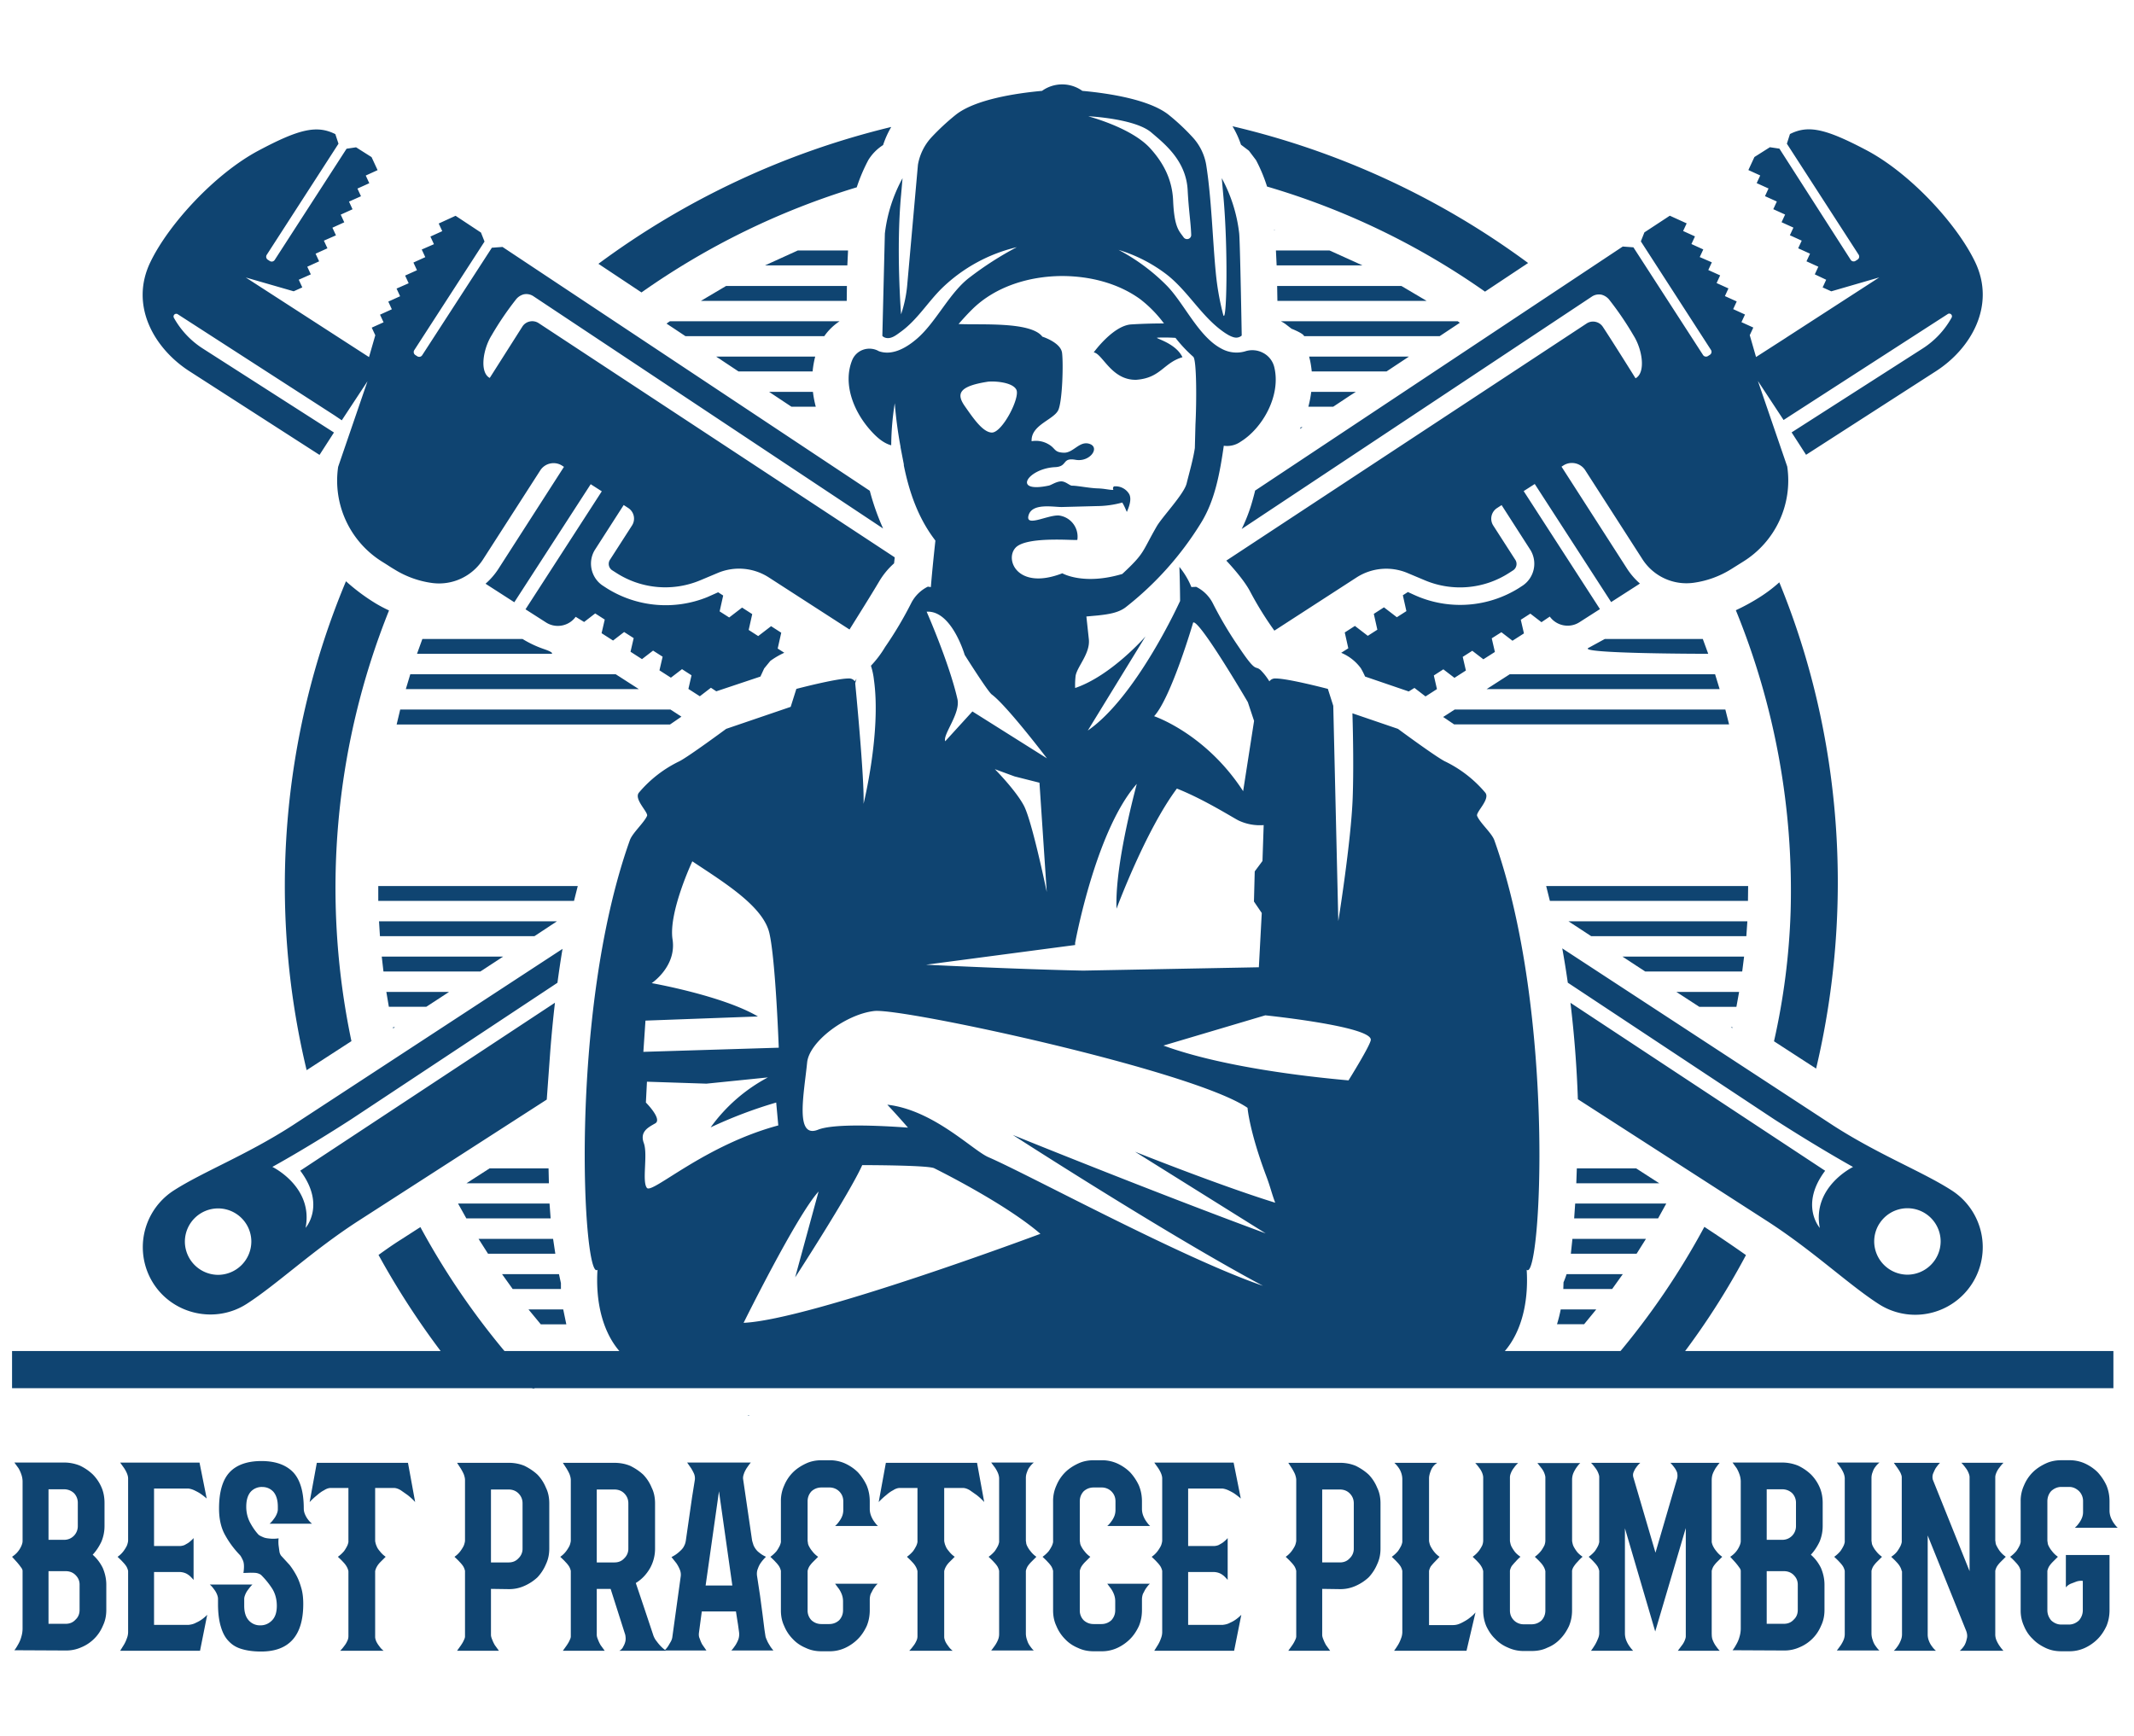 <svg xmlns="http://www.w3.org/2000/svg" xmlns:xlink="http://www.w3.org/1999/xlink" viewBox="0 0 177 144" fill-rule="evenodd" stroke-linejoin="round" stroke-miterlimit="2" xmlns:v="https://vecta.io/nano"><g fill="#0f4471"><path d="M129.58 78.672l22.488 14.703c3.774 2.426 7.414 3.827 9.816 5.376a5.6 5.6 0 0 1 1.681 7.738 5.6 5.6 0 0 1-4.71 2.576c-1.075 0-2.127-.31-3.03-.892-2.52-1.622-5.476-4.452-9.315-6.919l-15.637-10.069a93.11 93.11 0 0 0-.615-7.999l21.125 13.932c-2.14 2.847-.442 4.743-.442 4.743-.665-3.406 2.756-5.058 2.756-5.058s-2.706-1.49-6.527-3.945l-17.132-11.341a77.86 77.86 0 0 0-.459-2.844h.003zm-82.921.032c-.159.936-.294 1.878-.424 2.821L29.117 92.858c-3.822 2.467-6.527 3.939-6.527 3.939s3.421 1.652 2.756 5.058c0 0 1.699-1.896-.442-4.743L46.029 83.18a107.96 107.96 0 0 0-.386 3.992l-.294 4.042-15.581 10.034c-3.827 2.467-6.795 5.3-9.315 6.919-2.578 1.651-6.057.894-7.717-1.678-.582-.903-.892-1.955-.892-3.03a5.6 5.6 0 0 1 2.573-4.708c2.402-1.543 6.042-2.944 9.816-5.376l22.438-14.671zm109.23 22.788c-.286.445-.438.962-.438 1.491a2.77 2.77 0 0 0 2.756 2.756 2.77 2.77 0 0 0 2.756-2.756 2.76 2.76 0 0 0-1.266-2.319c-.444-.285-.96-.437-1.488-.437-.942 0-1.821.483-2.325 1.279l.006-.015zm-135.481.015c.286.444.438.962.438 1.49a2.77 2.77 0 0 1-2.756 2.756 2.77 2.77 0 0 1-2.756-2.756 2.76 2.76 0 0 1 2.756-2.755 2.76 2.76 0 0 1 2.318 1.266zM59.41 57.345l-.445-.294-.919.707-.948-.609.259-1.131-.789-.509-.922.707-.948-.609.262-1.131-.792-.506-.919.707-.951-.612.262-1.131-.792-.506-.919.707-.951-.609.262-1.131-.792-.509-.919.71-.701-.43c-.561.781-1.65.988-2.458.468l-1.702-1.089 6.327-9.789-.919-.589-6.336 9.792-2.288-1.472-.097-.068a5.86 5.86 0 0 0 1.042-1.195l5.459-8.497-.159-.103c-.603-.386-1.418-.208-1.805.395l-4.752 7.393c-.907 1.41-2.554 2.172-4.216 1.949a7.91 7.91 0 0 1-3.091-1.104c-.495-.294-.412-.262-1.03-.645a7.92 7.92 0 0 1-3.68-7.858v-.018l2.438-7.11-2.132 3.239-.601-.406-12.999-8.388c-.038-.027-.084-.042-.13-.042-.123 0-.224.101-.224.224 0 .04.01.079.03.113a7.18 7.18 0 0 0 2.429 2.567L27.7 35.878l-1.198 1.858-10.782-6.937c-2.912-1.87-5.005-5.444-3.239-9.071 1.519-3.15 5.367-7.325 8.962-9.236 3.415-1.82 4.855-2.123 6.371-1.366l.262.795-5.95 9.215a.29.29 0 0 0-.048.162c0 .102.053.197.14.251l.156.1c.048.032.105.049.163.049.101 0 .195-.052.249-.137l5.959-9.224.789-.118 1.284.813.501 1.081-.983.448.294.636-.983.445.294.636-.995.445.294.636-.98.445.294.636-.983.448.294.633-1.001.442.294.633-.983.448.294.633-.983.448.294.633-1.001.445.294.636-.715.324-3.972-1.145 10.22 6.603.521-1.811-.294-.633.98-.442-.294-.633.98-.448-.294-.636.98-.445-.294-.636 1.004-.442-.294-.636.983-.445-.294-.636.983-.448-.294-.633 1.013-.442-.294-.633.983-.448-.294-.633 1.398-.642 2.108 1.393.294.745-5.824 9.003c-.032.048-.049.105-.049.163 0 .101.052.195.137.249l.156.1c.048.032.105.049.163.049.101 0 .195-.052.249-.137l5.777-8.915.883-.065 30.464 20.227a20.14 20.14 0 0 0 1.104 3.13L44.239 24.57a1.06 1.06 0 0 0-.801-.153c-.27.073-.507.236-.671.462-.727.927-1.389 1.903-1.981 2.921-.742 1.178-1.016 3.106-.165 3.551l2.712-4.269c.291-.444.895-.57 1.34-.28l29.539 19.432-.056.498c-.479.426-.89.922-1.219 1.472-.674 1.142-1.846 3.006-2.476 4.016l-6.704-4.328c-1.265-.812-2.853-.947-4.237-.359l-1.401.589a7.5 7.5 0 0 1-6.987-.589l-.356-.227c-.287-.187-.372-.576-.188-.866l1.837-2.856a1.05 1.05 0 0 0-.315-1.443l-.38-.247-2.405 3.745c-.586.983-.306 2.268.636 2.918l.362.236a9.19 9.19 0 0 0 8.344.739l.898-.4.418.268-.294 1.316.792.506 1.069-.821.842.542-.294 1.313.789.509 1.069-.821.842.542-.294 1.313.548.35a6.53 6.53 0 0 0-1.16.677l-.509.624-.312.674-3.657 1.222zm44.681-16.641l30.505-20.253.883.065 5.774 8.93c.054.086.148.137.249.137.058 0 .115-.017.163-.049l.156-.1c.086-.054.137-.148.137-.249 0-.058-.017-.115-.049-.163l-5.812-9 .294-.745 2.108-1.384 1.398.636-.294.633.983.448-.294.633.983.448-.294.633 1.004.439-.294.636.983.445-.294.636.983.445-.294.636.98.445-.294.636.98.448-.294.633.983.448-.294.633.521 1.811 2.447-1.572.118-.079 7.655-4.952-3.978 1.154-.718-.324.294-.636-.945-.448.294-.633-.983-.448.294-.633-.983-.448.294-.633-.983-.448.294-.633-.983-.448.294-.636-.98-.445.294-.636-.983-.445.294-.636-.983-.445.294-.636-.983-.448.501-1.081 1.284-.813.789.118 5.909 9.218c.054.086.148.137.249.137.058 0 .115-.017.163-.049l.156-.1c.087-.054.14-.148.14-.251a.3.3 0 0 0-.048-.162l-5.95-9.204.256-.801c1.516-.763 2.944-.459 6.383 1.36 3.604 1.917 7.455 6.092 8.968 9.239 1.749 3.627-.339 7.202-3.239 9.071L149.8 37.727l-1.198-1.858 10.846-6.945a7.17 7.17 0 0 0 2.423-2.573c.02-.034.03-.073.03-.113 0-.123-.101-.224-.224-.224-.047 0-.092.015-.13.042l-12.999 8.388-.612.397-2.132-3.239 2.438 7.11v.018a7.92 7.92 0 0 1-3.657 7.858l-1.03.645a7.91 7.91 0 0 1-3.103 1.113 4.34 4.34 0 0 1-4.219-1.949l-4.752-7.393c-.387-.603-1.202-.781-1.805-.395l-.159.103 5.459 8.497a5.86 5.86 0 0 0 1.042 1.195l-.094.068-2.291 1.472-6.336-9.795-.919.589 6.327 9.789-1.702 1.089c-.809.52-1.898.313-2.458-.468l-.692.465-.922-.71-.792.509.262 1.131-.951.609-.919-.707-.801.506.262 1.131-.957.609-.919-.707-.792.506.262 1.131-.948.609-.922-.707-.789.509.259 1.131-.948.609-.919-.707-.474.294-3.621-1.237a6.62 6.62 0 0 0-.353-.692 3.87 3.87 0 0 0-1.628-1.278l.589-.374-.294-1.313.842-.542 1.069.821.792-.509-.294-1.313.842-.542 1.069.821.792-.506-.294-1.316.418-.268c.294.132.589.274.898.4a9.19 9.19 0 0 0 8.282-.712l.362-.236a2.19 2.19 0 0 0 .636-2.918l-2.405-3.745-.38.247a1.05 1.05 0 0 0-.315 1.443l1.837 2.856c.184.289.099.679-.188.866l-.353.227c-2.087 1.34-4.708 1.56-6.99.589l-1.401-.589c-1.383-.588-2.97-.453-4.234.359l-6.822 4.416c-.743-1.032-1.414-2.114-2.008-3.239-.486-.936-1.563-2.129-1.979-2.57l29.89-19.673c.444-.29 1.048-.164 1.34.28.783 1.178 2.712 4.269 2.712 4.269.851-.445.589-2.355-.165-3.551-.593-1.018-1.255-1.994-1.981-2.921-.164-.226-.401-.389-.671-.462a1.06 1.06 0 0 0-.801.153L102.99 43.881c.314-.643.578-1.309.789-1.993a24.14 24.14 0 0 0 .312-1.134v-.05zM77.603 44.87l-.174-.236c-1.281-1.74-2.011-3.786-2.464-6.03v-.091l-.271-1.404c0-.044 0-.085-.015-.127a34.87 34.87 0 0 1-.465-3.533 22.97 22.97 0 0 0-.294 3.489c-.71-.188-1.307-.771-1.767-1.295-1.41-1.608-2.241-3.86-1.472-5.768.163-.395.483-.705.883-.854a1.59 1.59 0 0 1 1.234.059c.051.032.105.056.162.074 1.119.359 2.279-.353 3.1-1.063 1.602-1.381 2.709-3.86 4.416-5.117a27.37 27.37 0 0 1 3.86-2.47 13.32 13.32 0 0 0-6.218 3.412c-1.178 1.16-2.061 2.65-3.436 3.63-.35.253-.824.648-1.31.448a.5.5 0 0 1-.188-.13l.209-8.491a12.61 12.61 0 0 1 1.466-4.59l-.121 1.393c-.427 4.564 0 9.898 0 9.898a10.54 10.54 0 0 0 .515-2.491l.883-9.913a4.48 4.48 0 0 1 1.101-2.255 19.3 19.3 0 0 1 2.037-1.893c1.622-1.29 5.073-1.796 7.154-1.984a2.87 2.87 0 0 1 3.345 0c2.082.188 5.535.695 7.157 1.984a17.96 17.96 0 0 1 2.017 1.893 4.48 4.48 0 0 1 1.098 2.255c.442 2.782.539 6.324.792 8.909a22.14 22.14 0 0 0 .609 3.492c.296 1.146.442-5.335.015-9.898l-.124-1.393c.772 1.421 1.263 2.977 1.446 4.584.056.536.156 5.379.209 8.47-.169.152-.404.209-.624.153-.033-.006-.066-.014-.097-.026l-.106-.038a1.14 1.14 0 0 1-.138-.062 1.67 1.67 0 0 1-.177-.091l-.197-.121c-1.943-1.275-3.068-3.477-4.917-4.902a12.49 12.49 0 0 0-3.957-2.017 16.32 16.32 0 0 1 3.978 2.944c1.457 1.472 2.667 4.29 4.584 5.264a2.57 2.57 0 0 0 1.917.212 1.91 1.91 0 0 1 1.504.121c.459.237.796.66.924 1.16.589 2.355-.954 5.073-2.773 6.201a1.95 1.95 0 0 1-1.407.344c-.327 2.232-.718 4.496-1.878 6.38a26.57 26.57 0 0 1-6.254 7.013c-.624.48-1.472.589-2.294.683l-.972.088.203 1.884c.13 1.178-.969 2.267-1.098 3.044-.037.333-.049.669-.038 1.004 3.009-1.022 5.835-4.275 5.835-4.275l-4.784 7.802c4.06-2.803 7.655-10.749 7.655-10.749a103.5 103.5 0 0 0-.059-2.821c.414.503.75 1.066.995 1.669l.397-.018a3.08 3.08 0 0 1 1.381 1.363 31.44 31.44 0 0 0 2.161 3.642c1.502 2.249 1.307 1.451 1.817 1.917a5.01 5.01 0 0 1 .712.919.59.59 0 0 1 .536-.238c1.033 0 4.316.863 4.316.863l.448 1.404.418 17.86s1.054-6.545 1.192-10.205c.082-2.223.038-5.111-.021-7.034l3.777 1.29s3.091 2.285 3.878 2.688a10.11 10.11 0 0 1 3.359 2.6c.45.536-.798 1.625-.671 1.931.236.589 1.213 1.416 1.428 2.023 5.144 14.427 3.854 36.741 2.682 35.625.294 4.593-1.675 8.906-6.772 8.753l-8.674.183-9.522-1.01H74.526l-9.522 1.01-8.674-.183c-5.091.153-7.066-4.16-6.772-8.753-1.178 1.113-2.461-21.198 2.682-35.625.215-.607 1.178-1.449 1.428-2.023.124-.294-1.122-1.396-.671-1.931a10.12 10.12 0 0 1 3.356-2.6c.786-.403 3.878-2.688 3.878-2.688l5.35-1.825.471-1.49s3.283-.863 4.322-.863a.59.59 0 0 1 .53.233l.138-.209-.109.365s.777 7.949.692 10.01c0 0 1.472-5.938.863-10.278-.043-.4-.127-.795-.25-1.178a8.84 8.84 0 0 0 1.178-1.557 31.05 31.05 0 0 0 2.164-3.642 3.08 3.08 0 0 1 1.381-1.363l.247.038c.106-1.307.259-2.782.377-3.857l.018.024zm-6.08 51.78s5.441 0 5.962.259 5.959 2.98 8.809 5.441c0 0-19.046 7.125-24.617 7.384 0 0 4.416-8.939 6.218-10.894l-1.943 7.125s4.534-6.995 5.57-9.327v.012zm34.25 3.127c-.321-.851-.38-1.248-.742-2.208-1.407-3.736-1.557-5.671-1.557-5.671-4.525-3.109-28.615-8.291-30.955-8.032s-5.397 2.52-5.573 4.275c-.259 2.591-1.036 6.348.91 5.57 1.298-.518 5.085-.344 7.455-.171-.975-1.122-1.714-1.902-1.714-1.902 3.827.436 7.066 3.777 8.382 4.352 3.351 1.449 16.14 8.403 22.779 10.673-7.855-4.184-20.754-12.516-20.754-12.516s11.453 4.652 20.977 8.167l-10.835-6.772s7.001 2.8 11.636 4.231l-.009.003zM53.66 89.731l-.088 1.728s1.384 1.384.777 1.728-1.295.692-.948 1.64-.174 3.197.259 3.716 4.749-3.533 10.894-5.185l-.174-1.899c-1.863.545-3.681 1.235-5.438 2.061a13.84 13.84 0 0 1 4.749-4.145l-5.096.518-4.934-.162zm58.189-.109s1.837-2.944 1.849-3.368c.029-1.128-8.753-2.029-8.753-2.029l-8.447 2.508c4.826 1.767 11.777 2.57 15.351 2.888zM57.423 71.45s-1.987 4.231-1.64 6.477-1.728 3.627-1.728 3.627 5.874 1.036 8.809 2.765l-9.327.344-.174 2.591 11.229-.344s-.259-7.255-.777-9.501-3.801-4.231-6.392-5.959zm36.867-6.43c-.674 2.559-1.805 7.361-1.681 10.358 0 0 2.4-6.477 5.005-9.963 2.235.883 4.643 2.411 5.12 2.65a4.15 4.15 0 0 0 2.079.38l-.1 2.977-.642.863-.065 2.5.648.951-.241 4.502-14.568.277c-5.326-.106-13.037-.489-13.037-.489l12.366-1.634v-.18c.209-1.104 1.896-9.53 5.105-13.175l.012-.015zm-11.777-1.216l1.643.604 2.061.521.604 9.068s-1.21-5.874-1.899-7.169-2.408-3.024-2.408-3.024zm16.452-12.165s-1.814 6.218-3.239 7.773c0 0 4.275 1.425 7.384 6.218l.907-5.83-.518-1.555s-4.016-6.866-4.534-6.607zm-22.111-.907s1.884 4.281 2.559 7.26c.271 1.198-1.237 2.944-1.013 3.498l2.255-2.473 6.183 3.892s-3.318-4.366-4.578-5.3c-.344-.259-2.246-3.283-2.246-3.283s-1.078-3.713-3.15-3.583l-.009-.012zM96.53 26.813a10.22 10.22 0 0 0-1.967-2.002c-1.834-1.325-4.178-1.914-6.489-1.914-2.72.015-5.506.866-7.422 2.75-.4.392-.774.807-1.145 1.231 1.767.094 5.991-.227 6.948 1.048 0 0 1.522.48 1.634 1.34s.038 3.875-.294 4.711-2.302 1.248-2.229 2.623a2.06 2.06 0 0 1 1.39.247c.624.353.448.671 1.266.707s1.319-1.036 2.173-.724 0 1.519-1.178 1.313-.627.559-1.708.609c-2.252.106-3.627 2.19-.512 1.528.2-.041.633-.353 1.039-.347.356 0 .695.362.883.356.468 0 1.41.203 2.123.224.589.018.992.138 1.304.127 0 0-.1-.206.062-.294.514-.047 1.01.213 1.263.662.138.294.109.733-.188 1.416-.026.141-.077-.185-.397-.736a8.14 8.14 0 0 1-2.117.294l-2.909.077c-.742 0-2.45-.344-2.747.686s1.596-.05 2.523.018a1.77 1.77 0 0 1 1.522 2.019c-.014.089-4.195-.344-5.123.651s.183 3.56 3.878 2.123c0 0 1.743 1.019 4.973.056 1.899-1.767 1.599-1.767 2.856-3.948.45-.78 2.261-2.676 2.479-3.554.233-.945.542-1.999.683-2.944l.05-1.946c.097-1.834.109-5.379-.183-5.626a11.65 11.65 0 0 1-1.472-1.566 14.18 14.18 0 0 0-1.454-.021c-.485.018 1.431.368 2.032 1.625-1.584.468-1.799 1.722-3.827 1.873-2.061.053-2.8-2.17-3.533-2.273 0 0 1.605-2.226 3.109-2.32 1.136-.071 2.164-.082 2.738-.082l-.032-.015zm-14.645 4.858c.474-.077 2.079 0 2.414.654s-1.178 3.589-2.043 3.557c-.742-.029-1.525-1.178-2.232-2.19s-.518-1.643 1.861-2.02zm8.417-22.023c.077 0 3.863.197 5.194 1.343 1.051.904 2.882 2.311 3.012 4.781.091 1.743.259 2.65.294 3.716.004.146-.088.279-.227.327s-.295.005-.389-.109c-.368-.53-.783-.78-.883-3.044-.068-1.749-.795-3.141-1.899-4.357-1.578-1.74-5.152-2.65-5.108-2.65l.006-.006z"/><path d="M1 112.072h174.291v3.083H1z"/><path d="M62.01 117.406l.1.044.026-.044m67.316-8.783h2.944l-1.004 1.225h-2.249c.124-.406.227-.817.309-1.234v.009zm-85.615 0h2.879l.256 1.234h-2.117l-1.019-1.234zm86.098-2.929h4.664l-.883 1.234h-4.051l.018-.556a6.93 6.93 0 0 0 .253-.677zm-88.303 0h4.731l.162.748v.486h-4.001l-.883-1.234h-.009zm88.789-2.927h6.1l-.777 1.234h-5.453l.13-1.234zm-90.729 0h6.183l.185 1.234h-5.582l-.786-1.234zm90.958-2.929h7.555l-.68 1.234h-6.96l.085-1.234zm-92.657 0h7.587l.091 1.234h-6.99l-.689-1.234zm92.793-2.915h4.923l1.914 1.234h-6.881l.044-1.234zm-90.181 0h4.893l.029 1.234h-6.836l.409-.265 1.504-.969zm-8.008-11.712h.159l-.074.047-.079.053v-.1h-.006zm111.082.074l-.115-.074h.13l-.015.074zm-4.637-3.003h5.205l-.224 1.237h-3.077l-1.905-1.237zm-107.01 0h5.214l-.957.627-.936.609h-3.1l-.209-1.237h-.012zm102.529-2.927h10.099l-.156 1.234h-8.044l-.745-.486-1.142-.748h-.012zm-102.909 0h10.075l-1.884 1.234h-8.038l-.141-1.234h-.012zm98.434-2.927h14.845l-.085 1.231h-12.869l-1.378-.904-.503-.327h-.009zm-98.66 0h14.765l-1.864 1.231H31.514l-.077-1.231h-.012zm96.817-2.929h16.753l-.015 1.234h-16.429l-.309-1.234zm-96.894 0h16.573l-.312 1.234H31.375v-1.234h-.026zm88.344-14.02l.96-.618h22.453l.309 1.231h-22.806l-.904-.612h-.012zm-86.504-.618h22.423l.907.589-.951.651h-22.67l.294-1.231-.003-.009zm109.442-1.696h-19.329l1.92-1.234h17.032l.377 1.234zm-108.6-1.234h17.035l1.92 1.234H33.66l.371-1.234zm99.081-2.927h8.123l.45 1.231s-10.938 0-9.928-.492l1.354-.739zm-98.08 0h8.306a8.93 8.93 0 0 0 1.796.845c.86.294.627.386.627.386H34.588l.445-1.231zm72.86-17.568h.144l-.147.097-.071.05.074-.147zm.866-2.927h3.695l-.498.318-1.375.913h-2.061c.107-.404.187-.816.238-1.231zm-41.095 1.231h-2.017l-1.852-1.231h3.633c.049.415.128.827.236 1.231zm40.925-4.16h8.276l-.813.539-1.045.692h-6.206a8.33 8.33 0 0 0-.141-.922l-.074-.294.003-.015zm-41.187 1.231h-6.15l-1.852-1.231h8.217a7.71 7.71 0 0 0-.215 1.231zm38.846-4.16h14.662l.094.065.082.059-1.672 1.11h-11.247c-.056-.233-1.042-.615-1.042-.615l-.518-.4a3.62 3.62 0 0 0-.359-.218zm-50.69 0h14.079c-.496.328-.926.746-1.266 1.234H56.852l-.96-.639-.609-.403.274-.191zm50.375-2.927h10.305l2.087 1.234h-12.372l-.021-1.234zm-45.712 0h10.025l-.015 1.234H58.135l2.085-1.234zm45.609-2.944h4.449l2.726 1.234h-7.116l-.059-1.234zm-39.661 0h4.172l-.059 1.234h-6.825l2.712-1.234zm39.576-1.678h-.065v-.032l.068.024-.003.009z"/><path d="M34.873 101.802c2.227 4.11 4.908 7.956 7.994 11.468s.515 1.057-.589 1.269h-3.433l-.589-.294c-2.594-3.162-4.891-6.558-6.86-10.143.615-.445 1.237-.883 1.873-1.281l1.605-1.033v.015zm106.492-.029c1.178.771 2.335 1.552 3.451 2.341-1.88 3.537-4.1 6.882-6.627 9.99l-.392.359-.327.074h-3.509s-1.622-.026.141-2.096c2.783-3.296 5.218-6.872 7.263-10.67v.003zM28.696 48.218a16.46 16.46 0 0 0 2.417 1.808c.373.226.758.43 1.154.612a61.82 61.82 0 0 0-3.118 35.728l-3.716 2.408c-3.245-13.52-2.102-27.729 3.262-40.556zm118.884.088c5.205 12.66 6.224 26.942 3.053 40.336l-1.363-.883-2.129-1.381a57.05 57.05 0 0 0 1.378-10.749c.244-8.561-1.303-17.08-4.543-25.008.67-.311 1.319-.665 1.943-1.06a12.01 12.01 0 0 0 1.661-1.254zM49.633 21.885a67.38 67.38 0 0 1 24.29-11.353 7.65 7.65 0 0 0-.677 1.502c-.501.318-.922.747-1.231 1.254l-.038.074c-.365.699-.671 1.426-.916 2.176a62.32 62.32 0 0 0-17.854 8.721l-.774-.515-2.8-1.861v.003zm73.543 2.311a61.48 61.48 0 0 0-18.083-8.721c-.239-.757-.545-1.491-.916-2.193l-.589-.78-.657-.498c-.179-.534-.415-1.047-.704-1.531a67.04 67.04 0 0 1 24.519 11.344l-3.571 2.373v.006z"/><g fill-rule="nonzero"><path d="M7.688 128.97c.341.298.618.66.831 1.086.192.447.298.916.298 1.406v2.087c0 .469-.085.895-.277 1.299-.17.405-.405.767-.703 1.065a3.26 3.26 0 0 1-1.065.724 3.06 3.06 0 0 1-1.321.277l-4.26-.021c.128-.149.234-.341.341-.532a2.47 2.47 0 0 0 .234-.575 2.4 2.4 0 0 0 .106-.682v-4.792c0-.085-.043-.192-.149-.319-.085-.128-.192-.256-.298-.383L1 129.14c.298-.192.511-.426.66-.682s.213-.469.213-.618v-4.963a1.85 1.85 0 0 0-.106-.575 2.78 2.78 0 0 0-.234-.511l-.341-.469h4.111a3.47 3.47 0 0 1 1.321.256 4.09 4.09 0 0 1 1.065.724 3.49 3.49 0 0 1 .724 1.065c.17.383.256.831.256 1.299v1.917a3.35 3.35 0 0 1-.256 1.299c-.192.405-.426.767-.724 1.086zm-3.663-1.235h1.278c.319 0 .596-.106.831-.341a1.14 1.14 0 0 0 .319-.809v-1.917a1.14 1.14 0 0 0-.319-.809c-.234-.213-.511-.319-.831-.319H4.024v4.196zm2.577 3.727c0-.319-.106-.575-.341-.809-.213-.213-.49-.319-.809-.319H4.024v4.366h1.427c.319 0 .596-.106.809-.341.234-.213.341-.49.341-.809v-2.087zm9.073 3.322c.192-.021.383-.064.575-.17.192-.085.341-.17.49-.277a3.58 3.58 0 0 0 .447-.383l-.596 2.982H9.967l.319-.511a2.85 2.85 0 0 0 .234-.511 1.46 1.46 0 0 0 .106-.511v-5.09a1.27 1.27 0 0 0-.149-.383 2.45 2.45 0 0 0-.298-.362c-.128-.149-.277-.277-.426-.426a2.08 2.08 0 0 0 .49-.469 3.09 3.09 0 0 0 .256-.405c.064-.128.085-.234.106-.319s.021-.149.021-.17v-5.133c0-.149-.043-.298-.106-.447a2.73 2.73 0 0 0-.234-.426l-.319-.447h6.581l.596 2.982c-.17-.149-.341-.277-.49-.383s-.319-.192-.49-.277-.362-.149-.554-.17h-2.833v4.771h2.087a1.11 1.11 0 0 0 .447-.085c.149-.085.277-.149.383-.234.128-.106.256-.213.362-.341v3.472c-.085-.106-.192-.213-.298-.319-.106-.085-.213-.17-.362-.234s-.341-.106-.532-.106h-2.087v4.388h2.897zm7.646-5.729l.703.767a6.36 6.36 0 0 1 .575.895c.17.32.298.682.405 1.065s.149.809.149 1.278c0 2.62-1.171 3.94-3.493 3.94-.596 0-1.108-.064-1.555-.192-.469-.128-.831-.341-1.129-.66-.298-.298-.511-.703-.66-1.214-.149-.49-.234-1.129-.234-1.874v-.426c0-.149-.043-.277-.106-.426a1.67 1.67 0 0 0-.234-.383 1.99 1.99 0 0 0-.341-.383h3.536c-.128.128-.234.256-.341.405a1.67 1.67 0 0 0-.234.383c-.064.149-.106.277-.106.405v.575c0 .532.128.937.383 1.214a1.24 1.24 0 0 0 .958.405c.362 0 .682-.128.958-.405s.405-.682.405-1.214-.128-1.022-.383-1.427a6.72 6.72 0 0 0-.937-1.15 1.03 1.03 0 0 0-.383-.149c-.17-.021-.341-.021-.49-.021l-.575.021c.064-.447.064-.809-.043-1.044s-.192-.383-.256-.447c-.469-.49-.873-1.022-1.214-1.64-.341-.596-.511-1.342-.511-2.215 0-1.384.298-2.385.873-3.003s1.47-.937 2.641-.937 2.045.319 2.641.937c.575.618.873 1.619.873 3.003 0 .192.043.341.106.49s.149.298.234.405a1.85 1.85 0 0 0 .341.362h-3.514a1.99 1.99 0 0 0 .341-.383 1.67 1.67 0 0 0 .234-.383c.064-.149.106-.277.106-.426v-.213c0-.554-.128-.958-.362-1.235-.256-.277-.575-.405-.937-.405a1.24 1.24 0 0 0-.958.405c-.234.277-.362.682-.362 1.235 0 .469.106.895.298 1.278.192.362.426.724.724 1.044.106.085.256.149.405.213s.319.085.532.106a2.84 2.84 0 0 0 .724-.021 2.79 2.79 0 0 0 0 .596l.064.469a.8.8 0 0 0 .149.383z"/><use xlink:href="#B"/><path d="M42.192 121.345c.469 0 .916.085 1.321.256.383.192.745.426 1.065.724a3.41 3.41 0 0 1 .703 1.086c.192.383.277.831.277 1.299v3.749c0 .469-.085.895-.277 1.299a3.66 3.66 0 0 1-.703 1.086 3.85 3.85 0 0 1-1.065.703 3.06 3.06 0 0 1-1.321.277l-1.47-.021v3.812c0 .128.043.256.106.405.064.17.128.298.213.447l.341.469H37.91l.319-.447c.085-.128.17-.256.234-.405.064-.128.106-.234.106-.341v-5.431a1.27 1.27 0 0 0-.149-.383 2.45 2.45 0 0 0-.298-.362c-.128-.149-.277-.277-.426-.426a2.08 2.08 0 0 0 .49-.469 3.09 3.09 0 0 0 .256-.405c.064-.128.085-.234.106-.319s.021-.149.021-.17v-5.005c0-.149-.043-.319-.106-.49-.064-.149-.149-.298-.234-.447l-.319-.49h4.281zm1.15 3.365c0-.319-.106-.596-.341-.831-.213-.213-.49-.319-.809-.319h-1.47v6.049h1.47c.319 0 .596-.106.809-.341a1.08 1.08 0 0 0 .341-.809v-3.749zm8.03 12.226c.021-.021.085-.043.149-.106s.128-.128.17-.234c.064-.106.128-.234.17-.405.043-.149.043-.341 0-.575l-1.214-3.812h-1.15v3.812c0 .128.043.256.106.405.064.17.128.298.213.447l.341.469h-3.472l.319-.447c.085-.128.17-.256.234-.405.064-.128.106-.234.106-.341v-5.431a1.27 1.27 0 0 0-.149-.383 2.45 2.45 0 0 0-.298-.362c-.128-.149-.277-.277-.426-.426a2.08 2.08 0 0 0 .49-.469 3.09 3.09 0 0 0 .256-.405c.064-.128.085-.234.106-.319s.021-.149.021-.17v-5.005c0-.149-.043-.319-.106-.49-.064-.149-.149-.298-.234-.447l-.319-.49h4.281c.469 0 .916.085 1.321.256.383.192.745.426 1.065.724a3.41 3.41 0 0 1 .703 1.086c.192.383.277.831.277 1.299v3.749a3.3 3.3 0 0 1-.426 1.64c-.298.511-.682.916-1.171 1.214l.724 2.151.724 2.172c.064.192.17.383.298.532a3.4 3.4 0 0 0 .341.405 3.21 3.21 0 0 0 .426.362h-3.876zm-.405-7.327c.319 0 .596-.106.809-.341a1.08 1.08 0 0 0 .341-.809v-3.749c0-.319-.106-.596-.341-.831-.213-.213-.49-.319-.809-.319h-1.47v6.049h1.47z"/><path d="M60.658 136.914c.149-.149.256-.319.362-.469.085-.149.17-.298.234-.49a1.32 1.32 0 0 0 .043-.575l-.085-.618-.085-.532-.085-.554h-2.833l-.234 1.747c-.021.17-.021.341.064.511.064.192.128.341.213.49l.341.49H55.12a2.45 2.45 0 0 0 .298-.362l.213-.362a1.12 1.12 0 0 0 .128-.341l.703-5.09a1.09 1.09 0 0 0-.085-.575 2.89 2.89 0 0 0-.277-.511l-.405-.511a2.68 2.68 0 0 0 .682-.469c.17-.149.298-.298.362-.447.085-.149.128-.319.149-.469l.511-3.557.234-1.47a1.01 1.01 0 0 0-.064-.49c-.064-.149-.149-.298-.234-.447l-.341-.49h5.282c-.149.17-.256.341-.362.49-.085.149-.17.298-.213.447-.064.17-.085.319-.064.447l.745 5.09c.021.064.043.17.085.277.021.106.085.234.17.362s.192.256.341.362a2.24 2.24 0 0 0 .554.341c-.149.149-.298.319-.405.469a1.78 1.78 0 0 0-.256.49c-.085.192-.106.383-.085.596l.256 1.683.213 1.597.149 1.193.085.554c.021.128.085.256.149.405s.149.277.213.383c.085.149.192.277.298.405h-3.493zm-2.684-1.534v.021-.021zm0-.043v-.021.021zm.021-.064v.021-.021zm0-.043v.021-.021zm0-.043v-.021.021zm0-.043v-.021.021zm.021-.043v.021-.021zm2.726-3.578l-1.108-7.817-1.108 7.817h2.215zm9.181 1.281a1.6 1.6 0 0 0-.106-.554 2.23 2.23 0 0 0-.234-.447l-.319-.426H72.8c-.128.106-.234.256-.341.405-.085.128-.149.277-.234.426-.064.17-.085.341-.085.49v.873c0 .469-.085.916-.256 1.321-.192.405-.426.767-.724 1.065a3.68 3.68 0 0 1-1.065.745 3.06 3.06 0 0 1-1.321.277h-.639c-.469 0-.895-.085-1.299-.277-.405-.17-.767-.405-1.065-.724a3.35 3.35 0 0 1-.724-1.086c-.192-.405-.277-.831-.277-1.299v-3.28a1.27 1.27 0 0 0-.149-.383 2.45 2.45 0 0 0-.298-.362c-.128-.149-.277-.277-.426-.426.213-.149.383-.319.511-.469a3.21 3.21 0 0 0 .256-.426c.064-.128.085-.234.106-.319v-3.387a3.06 3.06 0 0 1 .277-1.321 3.35 3.35 0 0 1 .724-1.086c.298-.298.66-.532 1.065-.724s.831-.277 1.299-.277h.66a3.06 3.06 0 0 1 1.321.277c.405.192.745.426 1.044.724a4.22 4.22 0 0 1 .724 1.086c.17.405.256.852.256 1.321v.639a1.6 1.6 0 0 0 .106.554 2.23 2.23 0 0 0 .234.447c.106.149.213.298.341.405h-3.557a1.99 1.99 0 0 0 .341-.383 1.84 1.84 0 0 0 .234-.405c.064-.149.106-.341.106-.532v-.724c0-.319-.106-.596-.341-.831a1.14 1.14 0 0 0-.809-.319h-.66c-.319 0-.596.106-.831.319-.213.234-.319.511-.319.831v3.237c0 .021 0 .085.021.149a.71.71 0 0 0 .085.319 2.06 2.06 0 0 0 .277.426 2.08 2.08 0 0 0 .49.469l-.426.426a2.45 2.45 0 0 0-.298.362 1.27 1.27 0 0 0-.149.383v3.28a1.14 1.14 0 0 0 .319.809c.234.213.511.319.831.319h.639c.319 0 .596-.106.831-.319.213-.234.319-.511.319-.831v-.767z"/><use xlink:href="#B" x="47.199"/><use xlink:href="#C"/><path d="M92.5 132.804a1.6 1.6 0 0 0-.106-.554 2.23 2.23 0 0 0-.234-.447l-.319-.426h3.536c-.128.106-.234.256-.341.405-.085.128-.149.277-.234.426-.064.17-.085.341-.085.49v.873c0 .469-.085.916-.256 1.321-.192.405-.426.767-.724 1.065a3.68 3.68 0 0 1-1.065.745 3.06 3.06 0 0 1-1.321.277h-.639c-.469 0-.895-.085-1.299-.277-.405-.17-.767-.405-1.065-.724a3.35 3.35 0 0 1-.724-1.086c-.192-.405-.277-.831-.277-1.299v-3.28a1.27 1.27 0 0 0-.149-.383 2.45 2.45 0 0 0-.298-.362c-.128-.149-.277-.277-.426-.426.213-.149.383-.319.511-.469a3.21 3.21 0 0 0 .256-.426c.064-.128.085-.234.106-.319v-3.387a3.06 3.06 0 0 1 .277-1.321 3.35 3.35 0 0 1 .724-1.086c.298-.298.66-.532 1.065-.724s.831-.277 1.299-.277h.66a3.06 3.06 0 0 1 1.321.277c.405.192.745.426 1.044.724a4.22 4.22 0 0 1 .724 1.086c.17.405.256.852.256 1.321v.639a1.6 1.6 0 0 0 .106.554 2.23 2.23 0 0 0 .234.447c.106.149.213.298.341.405H91.84a1.99 1.99 0 0 0 .341-.383 1.84 1.84 0 0 0 .234-.405c.064-.149.106-.341.106-.532v-.724c0-.319-.106-.596-.341-.831a1.14 1.14 0 0 0-.809-.319h-.66c-.319 0-.596.106-.831.319-.213.234-.319.511-.319.831v3.237c0 .021 0 .085.021.149a.71.71 0 0 0 .085.319 2.06 2.06 0 0 0 .277.426 2.08 2.08 0 0 0 .49.469l-.426.426a2.45 2.45 0 0 0-.298.362 1.27 1.27 0 0 0-.149.383v3.28a1.14 1.14 0 0 0 .319.809c.234.213.511.319.831.319h.639c.319 0 .596-.106.831-.319.213-.234.319-.511.319-.831v-.767zm8.946 1.98c.192-.021.383-.064.575-.17.192-.085.341-.17.49-.277a3.58 3.58 0 0 0 .447-.383l-.596 2.982h-6.624l.319-.511a2.85 2.85 0 0 0 .234-.511 1.46 1.46 0 0 0 .106-.511v-5.09a1.27 1.27 0 0 0-.149-.383 2.45 2.45 0 0 0-.298-.362c-.128-.149-.277-.277-.426-.426a2.08 2.08 0 0 0 .49-.469 3.09 3.09 0 0 0 .256-.405c.064-.128.085-.234.106-.319s.021-.149.021-.17v-5.133c0-.149-.043-.298-.106-.447a2.73 2.73 0 0 0-.234-.426l-.319-.447h6.581l.596 2.982c-.17-.149-.341-.277-.49-.383s-.319-.192-.49-.277-.362-.149-.554-.17h-2.833v4.771h2.087a1.11 1.11 0 0 0 .447-.085c.149-.085.277-.149.383-.234.128-.106.256-.213.362-.341v3.472c-.085-.106-.192-.213-.298-.319-.106-.085-.213-.17-.362-.234s-.341-.106-.532-.106h-2.087v4.388h2.897zm9.691-13.439c.469 0 .916.085 1.321.256.383.192.745.426 1.065.724a3.41 3.41 0 0 1 .703 1.086c.192.383.277.831.277 1.299v3.749c0 .469-.085.895-.277 1.299a3.66 3.66 0 0 1-.703 1.086 3.85 3.85 0 0 1-1.065.703 3.06 3.06 0 0 1-1.321.277l-1.47-.021v3.812c0 .128.043.256.106.405.064.17.128.298.213.447l.341.469h-3.472l.319-.447a2.51 2.51 0 0 0 .234-.405c.064-.128.106-.234.106-.341v-5.431a1.27 1.27 0 0 0-.149-.383 2.45 2.45 0 0 0-.298-.362c-.128-.149-.277-.277-.426-.426a2.08 2.08 0 0 0 .49-.469 3.09 3.09 0 0 0 .256-.405c.064-.128.085-.234.106-.319s.021-.149.021-.17v-5.005c0-.149-.043-.319-.106-.49-.064-.149-.149-.298-.234-.447l-.319-.49h4.281zm1.15 3.365c0-.319-.106-.596-.341-.831-.213-.213-.49-.319-.809-.319h-1.47v6.049h1.47c.319 0 .596-.106.809-.341a1.08 1.08 0 0 0 .341-.809v-3.749zm8.242 10.096a1.41 1.41 0 0 0 .575-.128c.192-.085.383-.192.554-.298s.319-.234.447-.341.213-.213.277-.277l-.745 3.174h-6.006a7.1 7.1 0 0 0 .341-.511 2.85 2.85 0 0 0 .234-.511 1.46 1.46 0 0 0 .106-.511v-5.09a1.27 1.27 0 0 0-.149-.383 2.45 2.45 0 0 0-.298-.362c-.128-.149-.277-.277-.426-.426.213-.149.383-.319.511-.469a3.21 3.21 0 0 0 .256-.426c.064-.128.085-.234.106-.319v-5.218c0-.213-.043-.405-.106-.575a1.59 1.59 0 0 0-.234-.426c-.106-.149-.213-.256-.319-.362h3.557c-.234.149-.405.341-.511.596s-.17.49-.17.682v5.154c0 .021 0 .085.021.17s.043.192.106.319a3.09 3.09 0 0 0 .256.405 2.08 2.08 0 0 0 .49.469l-.405.426c-.106.106-.213.234-.319.362a1.27 1.27 0 0 0-.149.383v4.494h2.002zm10.735-5.666a3.63 3.63 0 0 0-.405.405 2.45 2.45 0 0 0-.298.362c-.106.149-.149.277-.17.383v3.301c0 .469-.085.895-.256 1.299-.192.405-.426.767-.724 1.065a2.87 2.87 0 0 1-1.065.724c-.383.192-.831.277-1.299.277h-.639a3.06 3.06 0 0 1-1.321-.277c-.405-.17-.767-.405-1.065-.724-.319-.298-.554-.66-.745-1.065-.17-.405-.256-.831-.256-1.299v-3.259a1.27 1.27 0 0 0-.149-.383c-.085-.149-.192-.277-.298-.383-.128-.149-.277-.277-.426-.426a2.46 2.46 0 0 0 .532-.511 3.21 3.21 0 0 0 .256-.426 1.11 1.11 0 0 0 .085-.447v-5.176c0-.149-.043-.298-.106-.447a1.67 1.67 0 0 0-.234-.383 3.04 3.04 0 0 0-.319-.383h3.557a1.99 1.99 0 0 0-.341.383 1.67 1.67 0 0 0-.234.383c-.064.149-.106.277-.106.426v5.218c0 .021 0 .085.021.17.021.106.043.213.106.341a3.09 3.09 0 0 0 .256.405c.106.149.277.298.49.447a3.63 3.63 0 0 0-.405.405c-.106.106-.213.234-.319.362a1.27 1.27 0 0 0-.149.383v3.301c0 .319.106.596.341.831a1.14 1.14 0 0 0 .809.319h.639c.319 0 .596-.106.831-.319.213-.234.319-.511.319-.831v-3.259a1.27 1.27 0 0 0-.149-.383c-.085-.149-.192-.277-.298-.383-.128-.149-.277-.277-.426-.426a2.46 2.46 0 0 0 .532-.511 3.21 3.21 0 0 0 .256-.426 1.11 1.11 0 0 0 .085-.447v-5.197c0-.106-.043-.256-.106-.405a1.67 1.67 0 0 0-.234-.383l-.319-.405h3.557c-.128.106-.234.256-.341.405a2.73 2.73 0 0 0-.234.426 1.46 1.46 0 0 0-.106.511v5.069c0 .021 0 .085.021.17.021.106.043.213.106.341a3.09 3.09 0 0 0 .256.405c.106.149.277.298.49.447zm10.713 6.411c0 .192.021.362.085.511a2.23 2.23 0 0 0 .234.447c.106.149.213.298.341.426h-3.472l.319-.426a1.67 1.67 0 0 0 .234-.383c.064-.149.106-.277.106-.383v-8.988l-2.535 8.583-2.513-8.562v8.733a1.6 1.6 0 0 0 .106.554 2.23 2.23 0 0 0 .234.447 3.32 3.32 0 0 0 .341.426h-3.493a7.1 7.1 0 0 0 .341-.511 3.46 3.46 0 0 0 .234-.49 1.14 1.14 0 0 0 .106-.447v-5.176a1.27 1.27 0 0 0-.149-.383 2.45 2.45 0 0 0-.298-.362c-.128-.149-.277-.277-.426-.426.213-.149.383-.319.511-.469a3.21 3.21 0 0 0 .256-.426c.064-.128.085-.234.106-.319v-5.41c0-.106-.043-.234-.106-.383a1.67 1.67 0 0 0-.234-.383c-.106-.149-.213-.277-.341-.405h4.089a1.99 1.99 0 0 0-.341.383c-.085.106-.149.234-.213.383s-.064.298-.021.447l1.832 6.241 1.81-6.198a1.16 1.16 0 0 0-.021-.469c-.064-.149-.128-.277-.213-.383-.106-.149-.213-.277-.341-.405h4.089c-.128.149-.234.298-.341.447-.085.149-.17.298-.234.469s-.085.362-.085.554v5.112c.021.085.043.192.106.319a2.02 2.02 0 0 0 .277.426 2.08 2.08 0 0 0 .49.469l-.426.426a2.45 2.45 0 0 0-.298.362 1.27 1.27 0 0 0-.149.383v5.24zm8.222-6.581c.341.298.618.66.831 1.086.192.447.298.916.298 1.406v2.087c0 .469-.085.895-.277 1.299-.17.405-.405.767-.703 1.065a3.26 3.26 0 0 1-1.065.724 3.06 3.06 0 0 1-1.321.277l-4.26-.021c.128-.149.234-.341.341-.532a2.47 2.47 0 0 0 .234-.575 2.4 2.4 0 0 0 .106-.682v-4.792c0-.085-.043-.192-.149-.319-.085-.128-.192-.256-.298-.383l-.426-.469c.298-.192.511-.426.66-.682s.213-.469.213-.618v-4.963a1.85 1.85 0 0 0-.106-.575 2.78 2.78 0 0 0-.234-.511l-.341-.469h4.111a3.47 3.47 0 0 1 1.321.256 4.09 4.09 0 0 1 1.065.724 3.49 3.49 0 0 1 .724 1.065c.17.383.256.831.256 1.299v1.917a3.35 3.35 0 0 1-.256 1.299c-.192.405-.426.767-.724 1.086zm-3.663-1.235h1.278c.319 0 .596-.106.831-.341a1.14 1.14 0 0 0 .319-.809v-1.917a1.14 1.14 0 0 0-.319-.809c-.234-.213-.511-.319-.831-.319h-1.278v4.196zm2.577 3.727c0-.319-.106-.575-.341-.809-.213-.213-.49-.319-.809-.319h-1.427v4.366h1.427c.319 0 .596-.106.809-.341.234-.213.341-.49.341-.809v-2.087z"/><use xlink:href="#C" x="70.138"/><path d="M165.492 135.572a1.3 1.3 0 0 0 .106.511 2.73 2.73 0 0 0 .234.426c.106.149.213.298.341.426h-3.621c.149-.128.277-.277.383-.447.085-.149.149-.319.192-.532.064-.192.043-.426-.043-.66l-3.195-7.923v8.221a1.41 1.41 0 0 0 .106.532c.064.17.149.319.234.426a1.99 1.99 0 0 0 .341.383h-3.493c.128-.106.234-.256.341-.405a2.23 2.23 0 0 0 .234-.447c.064-.149.106-.319.106-.511v-5.24h-.021a1.27 1.27 0 0 0-.149-.383c-.085-.149-.192-.277-.298-.383-.128-.149-.277-.277-.426-.426.234-.149.405-.319.511-.469a3.21 3.21 0 0 0 .256-.426c.064-.128.085-.234.106-.319v-5.389c0-.106-.043-.213-.106-.362-.064-.128-.149-.256-.234-.383l-.319-.447h3.834c-.149.149-.256.298-.362.447-.085.149-.149.298-.213.447a.84.84 0 0 0-.021.511l3.046 7.582v-7.795c0-.128-.043-.256-.106-.405a1.67 1.67 0 0 0-.234-.383c-.106-.149-.213-.277-.341-.405h3.493c-.128.128-.234.256-.341.405a1.67 1.67 0 0 0-.234.383c-.064.149-.106.277-.106.405v5.218a.56.56 0 0 0 .021.149.71.71 0 0 0 .085.319 3.21 3.21 0 0 0 .256.426c.128.17.298.341.511.49l-.426.426a2.45 2.45 0 0 0-.298.362 1.27 1.27 0 0 0-.149.383v5.261zm5.857-6.581h3.621v4.579c0 .469-.085.916-.256 1.321-.192.405-.426.767-.724 1.065a3.68 3.68 0 0 1-1.065.745 3.06 3.06 0 0 1-1.321.277h-.639c-.469 0-.895-.085-1.299-.277s-.767-.426-1.065-.745c-.319-.298-.554-.66-.724-1.065a3.06 3.06 0 0 1-.277-1.321v-3.259a1.27 1.27 0 0 0-.149-.383 2.45 2.45 0 0 0-.298-.362c-.128-.149-.277-.277-.426-.426.213-.149.383-.319.511-.469a3.21 3.21 0 0 0 .256-.426c.064-.128.085-.234.106-.319v-3.387a3.06 3.06 0 0 1 .277-1.321 3.35 3.35 0 0 1 .724-1.086c.298-.298.66-.532 1.065-.724s.831-.277 1.299-.277h.66a3.06 3.06 0 0 1 1.321.277c.405.192.745.426 1.044.724a4.22 4.22 0 0 1 .724 1.086c.17.405.256.852.256 1.321v.788a1.6 1.6 0 0 0 .106.554 2.23 2.23 0 0 0 .234.447c.106.149.213.298.341.405h-3.557a1.99 1.99 0 0 0 .341-.383 1.84 1.84 0 0 0 .234-.405c.064-.149.106-.319.106-.511v-.895a1.17 1.17 0 0 0-.341-.852c-.234-.213-.49-.341-.809-.341h-.66c-.319 0-.596.128-.831.341-.213.234-.319.532-.319.852v3.237c0 .021 0 .085.021.149a.71.71 0 0 0 .085.319 2.06 2.06 0 0 0 .277.426 2.08 2.08 0 0 0 .49.469l-.426.426a2.45 2.45 0 0 0-.298.362 1.27 1.27 0 0 0-.149.383v3.259c0 .319.106.596.319.852.234.213.511.341.831.341h.639c.319 0 .596-.128.831-.341.213-.256.319-.532.319-.852v-2.428a1.21 1.21 0 0 0-.554.064l-.447.17a1.2 1.2 0 0 0-.298.192c-.064.064-.106.106-.106.128v-2.705z"/></g></g><defs ><path id="B" d="M34.439 124.604c-.192-.213-.405-.405-.618-.575l-.575-.405c-.213-.128-.405-.192-.575-.192h-1.555v4.345c0 .021 0 .085.021.17s.043.192.106.319c.043.128.128.256.256.405a2.08 2.08 0 0 0 .49.469l-.426.426c-.106.106-.213.234-.298.383a1.27 1.27 0 0 0-.149.383v5.453c0 .128.043.256.106.405a2.11 2.11 0 0 0 .234.362 1.55 1.55 0 0 0 .362.383h-3.6c.128-.128.234-.256.341-.405a1.67 1.67 0 0 0 .234-.383.88.88 0 0 0 .106-.405v-5.41a1.27 1.27 0 0 0-.149-.383c-.085-.149-.192-.277-.298-.383-.128-.149-.277-.277-.426-.426.213-.149.383-.319.511-.469a3.21 3.21 0 0 0 .256-.426c.064-.128.085-.234.106-.319v-4.494h-1.47c-.17 0-.362.064-.554.192-.213.106-.405.256-.575.405-.213.17-.426.362-.618.575l.596-3.259h7.561l.596 3.259z"/><path id="C" d="M85.088 135.509a1.6 1.6 0 0 0 .106.554 1.45 1.45 0 0 0 .213.447c.106.149.213.298.341.405h-3.536c.106-.128.213-.277.319-.426a2.73 2.73 0 0 0 .234-.426c.064-.149.106-.319.106-.511v-5.24a1.27 1.27 0 0 0-.149-.383 2.45 2.45 0 0 0-.298-.362c-.128-.149-.277-.277-.426-.426.213-.149.383-.319.511-.469a3.21 3.21 0 0 0 .256-.426c.064-.128.085-.234.106-.319v-5.282c0-.149-.043-.319-.106-.469a2.73 2.73 0 0 0-.234-.426l-.319-.426h3.536a1.85 1.85 0 0 0-.341.362 1.22 1.22 0 0 0-.213.405c-.064.149-.106.319-.106.511v5.176c0 .021 0 .085.021.149 0 .085.021.192.085.319s.149.277.277.426a2.08 2.08 0 0 0 .49.469l-.426.426a2.45 2.45 0 0 0-.298.362 1.27 1.27 0 0 0-.149.383v5.197z"/></defs></svg>